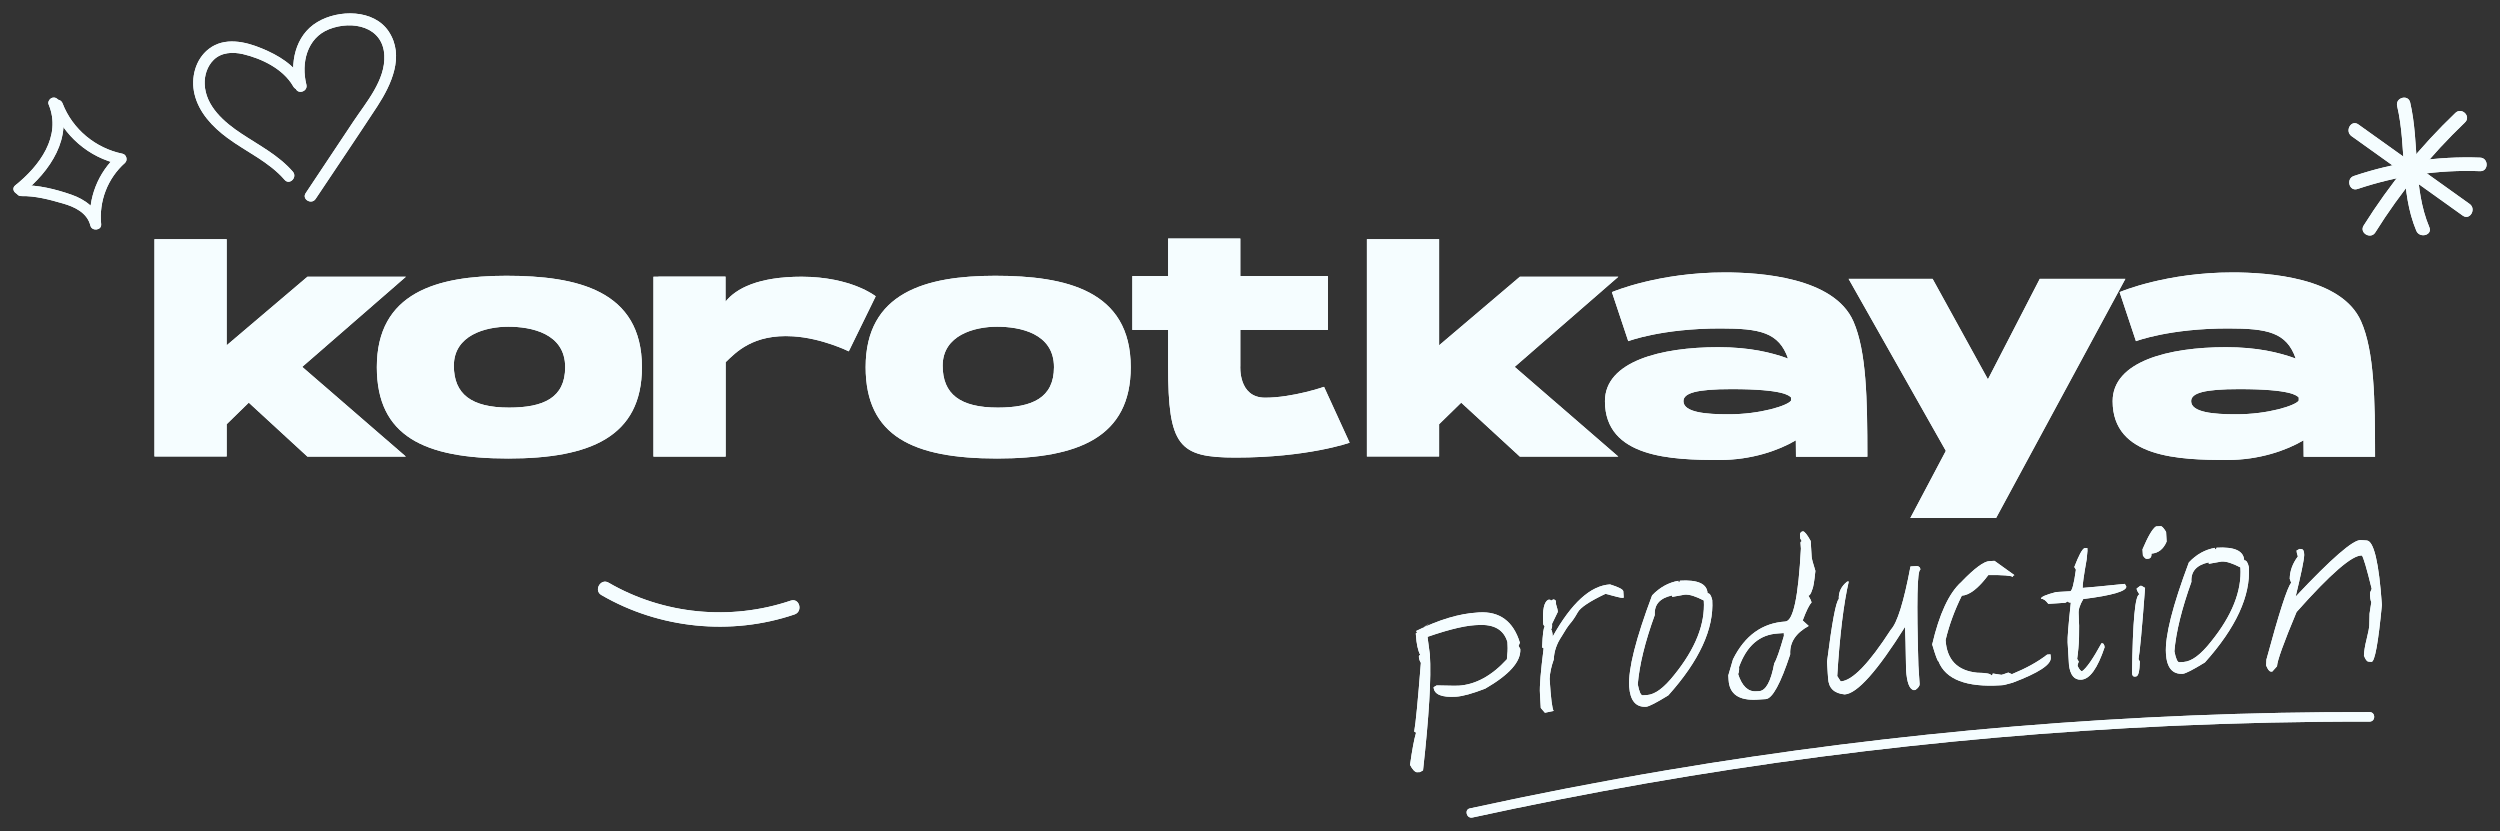 <?xml version="1.0" encoding="UTF-8"?> <svg xmlns="http://www.w3.org/2000/svg" viewBox="6039.919 5313.802 186.628 62.038"><rect x="6039.919" y="5313.802" width="186.628" height="62.038" fill="#333333" stroke="none"/><path fill="#f5fdff" stroke="none" fill-opacity="1" stroke-width="1" stroke-opacity="1" font-size-adjust="none" class="st1" id="tSvg14d70a2582c" title="Path 2" d="M 6070.22 5334.46 C 6067.64 5336.703 6065.06 5338.947 6062.48 5341.19 C 6065.06 5343.423 6067.64 5345.657 6070.22 5347.89 C 6067.77 5347.89 6065.32 5347.89 6062.87 5347.89 C 6061.41 5346.547 6059.95 5345.203 6058.49 5343.86 C 6057.94 5344.397 6057.39 5344.933 6056.84 5345.47 C 6056.84 5346.273 6056.84 5347.077 6056.84 5347.88 C 6055.043 5347.88 6053.247 5347.88 6051.45 5347.88 C 6051.45 5342.473 6051.45 5337.067 6051.45 5331.66 C 6053.247 5331.66 6055.043 5331.66 6056.84 5331.66 C 6056.84 5334.3 6056.84 5336.94 6056.84 5339.58 C 6058.85 5337.873 6060.86 5336.167 6062.87 5334.46C 6065.32 5334.46 6067.77 5334.46 6070.22 5334.46Z"></path><path fill="#f5fdff" stroke="none" fill-opacity="1" stroke-width="1" stroke-opacity="1" font-size-adjust="none" class="st1" id="tSvg16a0867db7a" title="Path 3" d="M 6087.84 5341.21 C 6087.84 5346.41 6083.97 5348.03 6077.86 5348.03 C 6071.6 5348.03 6068.05 5346.37 6068.05 5341.21 C 6068.05 5335.65 6072.52 5334.39 6077.72 5334.39C 6083 5334.39 6087.84 5335.48 6087.84 5341.21Z M 6082.11 5341.21 C 6082.11 5338.67 6079.55 5338.19 6077.86 5338.19 C 6076.17 5338.19 6073.8 5338.82 6073.8 5341.1 C 6073.8 5343.22 6075.1 5344.23 6077.92 5344.23C 6080.48 5344.23 6082.11 5343.51 6082.11 5341.21Z"></path><path fill="#f5fdff" stroke="none" fill-opacity="1" stroke-width="1" stroke-opacity="1" font-size-adjust="none" class="st1" id="tSvg94443e2041" title="Path 4" d="M 6105.29 5335.92 C 6104.62 5337.29 6103.95 5338.66 6103.28 5340.03 C 6103.28 5340.03 6101.29 5339.04 6099.12 5338.91 C 6096.13 5338.72 6094.84 5340.12 6094.09 5340.84 C 6094.09 5343.19 6094.09 5345.54 6094.09 5347.89 C 6092.293 5347.89 6090.497 5347.89 6088.7 5347.89 C 6088.7 5343.413 6088.7 5338.937 6088.7 5334.46 C 6088.823 5334.46 6088.947 5334.46 6089.07 5334.46 C 6089.07 5334.457 6089.07 5334.453 6089.07 5334.45 C 6090.74 5334.45 6092.41 5334.45 6094.08 5334.45 C 6094.08 5334.453 6094.08 5334.457 6094.08 5334.46 C 6094.08 5334.46 6094.08 5334.46 6094.08 5334.46 C 6094.08 5335.08 6094.08 5335.7 6094.08 5336.32 C 6094.87 5335.33 6096.54 5334.46 6099.77 5334.46C 6103.49 5334.47 6105.29 5335.92 6105.29 5335.92Z"></path><path fill="#f5fdff" stroke="none" fill-opacity="1" stroke-width="1" stroke-opacity="1" font-size-adjust="none" class="st1" id="tSvg822f81c01c" title="Path 5" d="M 6124.33 5341.21 C 6124.33 5346.41 6120.46 5348.03 6114.35 5348.03 C 6108.09 5348.03 6104.54 5346.37 6104.54 5341.21 C 6104.54 5335.65 6109.01 5334.39 6114.21 5334.39C 6119.49 5334.39 6124.33 5335.48 6124.33 5341.21Z M 6118.6 5341.21 C 6118.6 5338.67 6116.04 5338.19 6114.35 5338.19 C 6112.66 5338.19 6110.29 5338.82 6110.29 5341.1 C 6110.29 5343.22 6111.59 5344.23 6114.41 5344.23C 6116.97 5344.23 6118.6 5343.51 6118.6 5341.21Z"></path><path fill="#f5fdff" stroke="none" fill-opacity="1" stroke-width="1" stroke-opacity="1" font-size-adjust="none" class="st1" id="tSvg102a862ec45" title="Path 6" d="M 6138.76 5342.68 C 6139.397 5344.07 6140.033 5345.46 6140.67 5346.85 C 6140.67 5346.85 6137.54 5347.96 6132.16 5347.96 C 6127.91 5347.96 6127.12 5347.11 6127.12 5341.12 C 6127.12 5340.223 6127.12 5339.327 6127.12 5338.43 C 6126.23 5338.43 6125.34 5338.43 6124.45 5338.43 C 6124.45 5337.09 6124.45 5335.75 6124.45 5334.41 C 6125.34 5334.41 6126.23 5334.41 6127.12 5334.41 C 6127.12 5333.477 6127.12 5332.543 6127.12 5331.61 C 6128.917 5331.61 6130.713 5331.61 6132.51 5331.61 C 6132.51 5332.543 6132.51 5333.477 6132.51 5334.41 C 6134.69 5334.41 6136.87 5334.41 6139.05 5334.41 C 6139.05 5335.75 6139.05 5337.09 6139.05 5338.43 C 6136.87 5338.43 6134.69 5338.43 6132.51 5338.43 C 6132.51 5339.327 6132.51 5340.223 6132.51 5341.12 C 6132.51 5341.12 6132.34 5343.49 6134.36 5343.49C 6136.43 5343.49 6138.76 5342.68 6138.76 5342.68Z"></path><path fill="#f5fdff" stroke="none" fill-opacity="1" stroke-width="1" stroke-opacity="1" font-size-adjust="none" class="st1" id="tSvg4af38a045c" title="Path 7" d="M 6160.73 5334.46 C 6158.15 5336.703 6155.57 5338.947 6152.99 5341.19 C 6155.57 5343.423 6158.15 5345.657 6160.73 5347.89 C 6158.28 5347.89 6155.83 5347.89 6153.38 5347.89 C 6151.92 5346.547 6150.46 5345.203 6149 5343.86 C 6148.45 5344.397 6147.9 5344.933 6147.35 5345.47 C 6147.35 5346.273 6147.35 5347.077 6147.35 5347.88 C 6145.553 5347.88 6143.757 5347.88 6141.96 5347.88 C 6141.96 5342.473 6141.96 5337.067 6141.96 5331.66 C 6143.757 5331.66 6145.553 5331.66 6147.35 5331.66 C 6147.35 5334.3 6147.35 5336.94 6147.35 5339.58 C 6149.36 5337.873 6151.37 5336.167 6153.38 5334.46C 6155.83 5334.46 6158.28 5334.46 6160.73 5334.46Z"></path><path fill="#f5fdff" stroke="none" fill-opacity="1" stroke-width="1" stroke-opacity="1" font-size-adjust="none" class="st1" id="tSvg1065af54cdb" title="Path 8" d="M 6179.32 5347.9 C 6177.543 5347.9 6175.767 5347.9 6173.99 5347.9 C 6173.99 5347.47 6173.99 5347.07 6173.98 5346.67 C 6172.7 5347.43 6170.67 5348.14 6168.29 5348.14 C 6164.72 5348.14 6159.73 5347.98 6159.73 5343.75 C 6159.73 5340.78 6163.91 5339.72 6168.19 5339.72 C 6170.51 5339.72 6172.14 5340.11 6173.4 5340.57 C 6172.72 5338.61 6171.3 5338.32 6168.35 5338.32 C 6163.96 5338.32 6161.5 5339.26 6161.47 5339.27 C 6161.063 5338.05 6160.657 5336.83 6160.25 5335.61 C 6160.37 5335.56 6163.75 5334.14 6168.67 5334.14 C 6171.31 5334.14 6176.84 5334.5 6178.28 5337.8 C 6179.25 5340.02 6179.32 5343.56 6179.32 5347.9C 6179.32 5347.9 6179.32 5347.9 6179.32 5347.9Z M 6173.62 5343.71 C 6173.62 5343.58 6173.63 5343.57 6173.62 5343.47 C 6173.48 5343.34 6173.08 5342.85 6169.18 5342.85 C 6166.57 5342.85 6165.59 5343.14 6165.59 5343.75 C 6165.59 5344.6 6167.33 5344.73 6168.91 5344.73C 6171.35 5344.74 6173.39 5344.07 6173.62 5343.71Z"></path><path fill="#f5fdff" stroke="none" fill-opacity="1" stroke-width="1" stroke-opacity="1" font-size-adjust="none" class="st1" id="tSvg456b5d0401" title="Path 9" d="M 6177.92 5334.62 C 6180.01 5334.62 6182.1 5334.62 6184.19 5334.62 C 6185.567 5337.12 6186.943 5339.62 6188.32 5342.12 C 6189.61 5339.62 6190.9 5337.12 6192.19 5334.62 C 6194.32 5334.62 6196.45 5334.62 6198.58 5334.62 C 6195.363 5340.57 6192.147 5346.52 6188.93 5352.47 C 6186.797 5352.47 6184.663 5352.47 6182.53 5352.47 C 6183.413 5350.8 6184.297 5349.13 6185.18 5347.46C 6182.76 5343.18 6180.34 5338.9 6177.92 5334.62Z"></path><path fill="#f5fdff" stroke="none" fill-opacity="1" stroke-width="1" stroke-opacity="1" font-size-adjust="none" class="st1" id="tSvg42b197908" title="Path 10" d="M 6217.22 5347.9 C 6215.443 5347.9 6213.667 5347.9 6211.89 5347.9 C 6211.89 5347.47 6211.89 5347.07 6211.88 5346.67 C 6210.6 5347.43 6208.57 5348.14 6206.19 5348.14 C 6202.62 5348.14 6197.63 5347.98 6197.63 5343.75 C 6197.63 5340.78 6201.81 5339.72 6206.09 5339.72 C 6208.41 5339.72 6210.04 5340.11 6211.3 5340.57 C 6210.62 5338.61 6209.2 5338.32 6206.25 5338.32 C 6201.86 5338.32 6199.4 5339.26 6199.37 5339.27 C 6198.963 5338.05 6198.557 5336.83 6198.15 5335.61 C 6198.27 5335.56 6201.65 5334.14 6206.57 5334.14 C 6209.21 5334.14 6214.74 5334.5 6216.18 5337.8 C 6217.16 5340.02 6217.22 5343.56 6217.22 5347.9C 6217.22 5347.9 6217.22 5347.9 6217.22 5347.9Z M 6211.52 5343.71 C 6211.52 5343.58 6211.53 5343.57 6211.52 5343.47 C 6211.38 5343.34 6210.98 5342.85 6207.08 5342.85 C 6204.47 5342.85 6203.49 5343.14 6203.49 5343.75 C 6203.49 5344.6 6205.23 5344.73 6206.81 5344.73C 6209.25 5344.74 6211.29 5344.07 6211.52 5343.71Z"></path><path fill="#f5fdff" stroke="none" fill-opacity="1" stroke-width="1" stroke-opacity="1" font-size-adjust="none" class="st1" id="tSvgff58c00a5" title="Path 11" d="M 6146.64 5360.33 C 6145.9 5360.8 6145.83 5361 6146.44 5360.92 C 6146.45 5361.11 6146.53 5361.69 6146.66 5362.66 C 6146.77 5364.39 6146.6 5367.28 6146.15 5371.31 C 6146.073 5371.353 6145.997 5371.397 6145.92 5371.44 C 6145.84 5371.443 6145.76 5371.447 6145.68 5371.45 C 6145.52 5371.42 6145.36 5371.24 6145.18 5370.9 C 6145.34 5369.76 6145.49 5368.97 6145.62 5368.54 C 6145.61 5368.46 6145.57 5368.42 6145.49 5368.43 C 6145.61 5367.77 6145.77 5366.05 6145.99 5363.28 C 6145.9 5363.15 6145.85 5362.99 6145.84 5362.83 C 6145.84 5362.75 6145.87 5362.71 6145.95 5362.71 C 6145.77 5362.37 6145.66 5361.87 6145.62 5361.21 C 6145.617 5361.17 6145.613 5361.13 6145.61 5361.09C 6145.953 5360.837 6146.297 5360.583 6146.64 5360.33Z M 6150.21 5359.53 C 6150.25 5359.527 6150.29 5359.523 6150.33 5359.52 C 6151.87 5359.43 6152.89 5360.18 6153.38 5361.78 C 6153.347 5361.86 6153.313 5361.94 6153.28 5362.02 C 6153.323 5362.097 6153.367 5362.173 6153.41 5362.25 C 6153.47 5363.19 6152.59 5364.17 6150.79 5365.21 C 6149.83 5365.58 6149.11 5365.78 6148.62 5365.81 C 6147.53 5365.88 6146.97 5365.64 6146.94 5365.1 C 6147.017 5365.057 6147.093 5365.013 6147.17 5364.97 C 6148.14 5364.99 6148.68 5365 6148.8 5364.99 C 6150.07 5364.91 6151.27 5364.26 6152.41 5363.02 C 6152.46 5362.59 6152.48 5362.24 6152.46 5361.96 C 6152.457 5361.883 6152.453 5361.807 6152.45 5361.73 C 6152.18 5360.81 6151.45 5360.39 6150.27 5360.46 C 6150.19 5360.463 6150.11 5360.467 6150.03 5360.47 C 6149.08 5360.53 6147.67 5360.9 6145.79 5361.59 C 6145.75 5361.517 6145.71 5361.443 6145.67 5361.37 C 6145.73 5361.21 6145.76 5361.09 6145.76 5361.01 C 6145.69 5361.01 6145.65 5360.98 6145.65 5360.9C 6147.32 5360.07 6148.84 5359.61 6150.21 5359.53Z"></path><path fill="#f5fdff" stroke="none" fill-opacity="1" stroke-width="1" stroke-opacity="1" font-size-adjust="none" class="st1" id="tSvg58d05f9a40" title="Path 12" d="M 6160.11 5357.43 C 6160.75 5357.63 6161.08 5357.8 6161.1 5357.94 C 6161.11 5358.1 6161.12 5358.26 6161.13 5358.42 C 6161.097 5358.423 6161.063 5358.427 6161.03 5358.43 C 6160.93 5358.44 6160.51 5358.33 6159.77 5358.13 C 6158.59 5358.69 6157.9 5359.15 6157.7 5359.51 C 6157.5 5359.87 6157.31 5360.15 6157.14 5360.34 C 6156.97 5360.54 6156.75 5360.87 6156.49 5361.32 C 6156.12 5361.87 6155.93 5362.44 6155.91 5363.03 C 6155.73 5363.53 6155.62 5364.02 6155.6 5364.48 C 6155.69 5365.93 6155.79 5366.72 6155.9 5366.87 C 6155.683 5366.917 6155.467 5366.963 6155.25 5367.01 C 6155.147 5366.89 6155.043 5366.77 6154.94 5366.65 C 6154.92 5366.3 6154.9 5365.95 6154.88 5365.6 C 6154.84 5365.03 6154.94 5363.9 6155.15 5362.23 C 6155.15 5362.17 6155.11 5362.14 6155.04 5362.15 C 6155.08 5361.12 6155.15 5360.61 6155.24 5360.6 C 6155.203 5360.54 6155.167 5360.48 6155.13 5360.42 C 6155.127 5360.387 6155.123 5360.353 6155.12 5360.32 C 6155.06 5359.33 6155.18 5358.75 6155.49 5358.58 C 6155.52 5358.577 6155.55 5358.573 6155.58 5358.57 C 6155.65 5358.57 6155.68 5358.59 6155.69 5358.65 C 6155.75 5358.617 6155.81 5358.583 6155.87 5358.55 C 6156 5358.56 6156.07 5358.62 6156.07 5358.73 C 6156.073 5358.793 6156.077 5358.857 6156.08 5358.92 C 6156.16 5359.17 6156.21 5359.36 6156.21 5359.48 C 6156.067 5359.777 6155.923 5360.073 6155.78 5360.37 C 6155.8 5360.62 6155.77 5360.75 6155.7 5360.76 C 6155.77 5360.85 6155.82 5361.04 6155.83 5361.32C 6157.23 5358.82 6158.65 5357.52 6160.11 5357.43Z"></path><path fill="#f5fdff" stroke="none" fill-opacity="1" stroke-width="1" stroke-opacity="1" font-size-adjust="none" class="st1" id="tSvge44b08eb23" title="Path 13" d="M 6165.21 5357.16 C 6165.213 5357.197 6165.217 5357.233 6165.22 5357.27 C 6165.29 5357.27 6165.33 5357.23 6165.32 5357.15 C 6166.66 5357.07 6167.35 5357.38 6167.39 5358.09 C 6167.55 5358.08 6167.66 5358.25 6167.74 5358.6 C 6167.87 5360.75 6166.78 5363.12 6164.46 5365.71 C 6163.57 5366.26 6163.02 5366.54 6162.81 5366.56 C 6162.03 5366.61 6161.61 5366.1 6161.54 5365.05 C 6161.46 5363.76 6162.03 5361.5 6163.25 5358.25C 6163.82 5357.65 6164.48 5357.29 6165.21 5357.16Z M 6162.18 5364.89 C 6162.29 5365.45 6162.41 5365.72 6162.55 5365.71 C 6162.657 5365.703 6162.763 5365.697 6162.87 5365.69 C 6163.47 5365.65 6164.14 5365.15 6164.9 5364.19 C 6166.48 5362.24 6167.22 5360.39 6167.11 5358.63 C 6166.52 5358.32 6166.05 5358.17 6165.7 5358.19 C 6165.383 5358.247 6165.067 5358.303 6164.75 5358.36 C 6164.747 5358.323 6164.743 5358.287 6164.74 5358.25 C 6163.83 5358.45 6163.4 5358.93 6163.45 5359.71C 6162.72 5361.72 6162.3 5363.44 6162.18 5364.89Z"></path><path fill="#f5fdff" stroke="none" fill-opacity="1" stroke-width="1" stroke-opacity="1" font-size-adjust="none" class="st1" id="tSvg16cc32788bf" title="Path 14" d="M 6174.51 5353.47 C 6174.62 5353.46 6174.82 5353.7 6175.09 5354.19 C 6175.113 5354.583 6175.137 5354.977 6175.16 5355.37 C 6175.17 5355.51 6175.26 5355.86 6175.44 5356.42 C 6175.36 5357.21 6175.28 5357.68 6175.2 5357.83 C 6175.11 5358.12 6175.01 5358.27 6174.91 5358.27 C 6175.06 5358.5 6175.14 5358.67 6175.15 5358.79 C 6174.99 5358.93 6174.77 5359.38 6174.49 5360.12 C 6174.64 5360.257 6174.79 5360.393 6174.94 5360.53 C 6173.97 5361.06 6173.51 5361.76 6173.56 5362.65 C 6172.84 5364.84 6172.23 5365.96 6171.73 5365.99 C 6171.517 5366.003 6171.303 5366.017 6171.09 5366.03 C 6169.73 5366.11 6169.02 5365.62 6168.96 5364.55 C 6168.953 5364.44 6168.947 5364.33 6168.94 5364.22 C 6169.057 5363.82 6169.173 5363.42 6169.29 5363.02 C 6170.17 5361.25 6171.47 5360.31 6173.2 5360.2 C 6173.79 5360.16 6174.17 5358.35 6174.36 5354.76 C 6174.35 5354.617 6174.34 5354.473 6174.33 5354.33 C 6174.33 5354.26 6174.36 5354.22 6174.43 5354.21 C 6174.39 5354.14 6174.35 5354.07 6174.31 5354 C 6174.303 5353.893 6174.297 5353.787 6174.29 5353.68C 6174.32 5353.56 6174.39 5353.48 6174.51 5353.47Z M 6169.67 5364.12 C 6169.96 5365.02 6170.41 5365.45 6171.02 5365.41 C 6171.09 5365.407 6171.16 5365.403 6171.23 5365.4 C 6171.74 5365.37 6172.12 5364.68 6172.37 5363.32 C 6172.53 5363.07 6172.77 5362.39 6173.09 5361.27 C 6173.087 5361.2 6173.083 5361.13 6173.08 5361.06 C 6172.937 5361.07 6172.793 5361.08 6172.65 5361.09 C 6171.27 5361.17 6170.31 5362.01 6169.74 5363.59C 6169.76 5363.82 6169.73 5364 6169.67 5364.12Z"></path><path fill="#f5fdff" stroke="none" fill-opacity="1" stroke-width="1" stroke-opacity="1" font-size-adjust="none" class="st1" id="tSvg13d7037afd1" title="Path 15" d="M 6183.03 5356.06 C 6183.19 5356.08 6183.27 5356.17 6183.28 5356.33 C 6183.04 5356.34 6182.99 5358.73 6183.13 5363.48 C 6183.16 5363.943 6183.19 5364.407 6183.22 5364.87 C 6183.23 5365 6183.12 5365.15 6182.9 5365.31 C 6182.86 5365.313 6182.82 5365.317 6182.78 5365.32 C 6182.46 5365.25 6182.27 5364.75 6182.21 5363.81 C 6182.18 5362.1 6182.16 5361.03 6182.13 5360.6 C 6180.06 5363.9 6178.56 5365.58 6177.63 5365.64 C 6176.84 5365.57 6176.43 5365.17 6176.39 5364.45 C 6176.38 5364.31 6176.37 5364.17 6176.36 5364.03 C 6176.35 5363.82 6176.33 5363.54 6176.31 5363.2 C 6176.68 5360.28 6176.97 5358.72 6177.19 5358.52 C 6177.16 5358.01 6177.37 5357.57 6177.81 5357.22 C 6177.85 5357.217 6177.89 5357.213 6177.93 5357.21 C 6177.55 5358.85 6177.26 5361.2 6177.07 5364.27 C 6177.157 5364.403 6177.243 5364.537 6177.33 5364.67 C 6178.21 5364.62 6179.45 5363.32 6181.08 5360.8 C 6181.55 5360.3 6182.04 5358.74 6182.54 5356.09C 6182.703 5356.08 6182.867 5356.07 6183.03 5356.06Z"></path><path fill="#f5fdff" stroke="none" fill-opacity="1" stroke-width="1" stroke-opacity="1" font-size-adjust="none" class="st1" id="tSvg1e521fda9f" title="Path 16" d="M 6188.43 5355.69 C 6188.557 5355.683 6188.683 5355.677 6188.81 5355.67 C 6189.307 5356.027 6189.803 5356.383 6190.3 5356.74 C 6190.22 5356.75 6190.18 5356.79 6190.18 5356.87 C 6190.06 5356.77 6189.46 5356.72 6188.35 5356.73 C 6187.61 5357.72 6186.95 5358.23 6186.37 5358.27 C 6185.84 5359.34 6185.43 5360.44 6185.16 5361.58 C 6185.25 5363.05 6186.03 5363.87 6187.51 5364.02 C 6188.2 5364.03 6188.55 5364.1 6188.56 5364.22 C 6188.64 5364.21 6188.68 5364.17 6188.68 5364.08 C 6188.897 5364.113 6189.113 5364.147 6189.33 5364.18 C 6189.37 5364.18 6189.54 5364.12 6189.84 5364.01 C 6189.93 5364.05 6190.02 5364.09 6190.11 5364.13 C 6191.18 5363.69 6192.05 5363.21 6192.74 5362.67 C 6192.823 5362.663 6192.907 5362.657 6192.99 5362.65 C 6192.997 5362.737 6193.003 5362.823 6193.01 5362.91 C 6193.04 5363.42 6192.09 5364.04 6190.15 5364.77 C 6189.937 5364.827 6189.723 5364.883 6189.51 5364.94 C 6189.427 5364.947 6189.343 5364.953 6189.26 5364.96 C 6186.71 5365.12 6185.16 5364.52 6184.63 5363.17 C 6184.56 5363.17 6184.41 5362.75 6184.16 5361.91 C 6184.69 5359.64 6185.41 5358.08 6186.33 5357.25C 6187.31 5356.23 6188.02 5355.71 6188.43 5355.69Z"></path><path fill="#f5fdff" stroke="none" fill-opacity="1" stroke-width="1" stroke-opacity="1" font-size-adjust="none" class="st1" id="tSvg1008dfd6013" title="Path 17" d="M 6195.53 5354.72 C 6195.6 5354.717 6195.67 5354.713 6195.74 5354.71 C 6195.743 5354.78 6195.747 5354.85 6195.75 5354.92 C 6195.73 5355.133 6195.71 5355.347 6195.69 5355.56 C 6195.48 5356.74 6195.38 5357.45 6195.39 5357.69 C 6195.427 5357.687 6195.463 5357.683 6195.5 5357.68 C 6195.74 5357.67 6196.75 5357.57 6198.54 5357.39 C 6198.577 5357.457 6198.613 5357.523 6198.65 5357.59 C 6198.67 5357.93 6197.6 5358.25 6195.44 5358.52 C 6195.19 5358.94 6195.07 5359.29 6195.09 5359.6 C 6195.17 5360.84 6195.13 5361.97 6194.98 5362.99 C 6195.02 5363.057 6195.06 5363.123 6195.1 5363.19 C 6195.04 5363.33 6195.01 5363.44 6195.01 5363.51 C 6195.14 5363.78 6195.25 5363.91 6195.35 5363.91 C 6195.69 5363.67 6196.17 5362.97 6196.8 5361.82 C 6196.94 5361.81 6197.01 5361.91 6197.03 5362.12 C 6196.5 5363.7 6195.92 5364.51 6195.28 5364.54 C 6194.77 5364.57 6194.46 5364.2 6194.37 5363.43 C 6194.337 5362.87 6194.303 5362.31 6194.27 5361.75 C 6194.25 5361.44 6194.33 5360.45 6194.51 5358.78 C 6194.37 5358.79 6194.3 5358.76 6194.3 5358.69 C 6194.23 5358.727 6194.16 5358.763 6194.09 5358.8 C 6193.67 5358.827 6193.25 5358.853 6192.83 5358.88 C 6192.63 5358.61 6192.45 5358.49 6192.28 5358.5 C 6192.27 5358.36 6192.65 5358.2 6193.41 5358 C 6193.76 5357.98 6194.11 5357.96 6194.46 5357.94 C 6194.6 5357.93 6194.74 5357.4 6194.89 5356.33 C 6194.85 5356.263 6194.81 5356.197 6194.77 5356.13C 6195.1 5355.27 6195.35 5354.8 6195.53 5354.72Z"></path><path fill="#f5fdff" stroke="none" fill-opacity="1" stroke-width="1" stroke-opacity="1" font-size-adjust="none" class="st1" id="tSvg13f85eccc56" title="Path 18" d="M 6199.68 5357.54 C 6199.71 5357.537 6199.74 5357.533 6199.77 5357.53 C 6199.863 5357.583 6199.957 5357.637 6200.05 5357.69 C 6199.82 5360.79 6199.65 5362.57 6199.56 5363.01 C 6199.593 5363.07 6199.627 5363.13 6199.66 5363.19 C 6199.64 5363.92 6199.55 5364.29 6199.37 5364.3 C 6199.34 5364.303 6199.31 5364.307 6199.28 5364.31 C 6199.16 5364.32 6199.09 5364.23 6199.08 5364.05 C 6199.13 5360.16 6199.31 5358.2 6199.63 5358.18 C 6199.5 5357.99 6199.43 5357.85 6199.42 5357.74C 6199.507 5357.673 6199.593 5357.607 6199.68 5357.54Z M 6200.87 5353.1 C 6200.99 5353.093 6201.11 5353.087 6201.23 5353.08 C 6201.31 5353.08 6201.44 5353.22 6201.62 5353.51 C 6201.633 5353.75 6201.647 5353.99 6201.66 5354.23 C 6201.42 5354.8 6201.04 5355.09 6200.53 5355.13 C 6200.54 5355.37 6200.46 5355.5 6200.27 5355.51 C 6200.24 5355.513 6200.21 5355.517 6200.18 5355.52 C 6200.1 5355.53 6200 5355.44 6199.89 5355.27 C 6199.88 5355.117 6199.87 5354.963 6199.86 5354.81C 6200.28 5353.82 6200.62 5353.25 6200.87 5353.1Z"></path><path fill="#f5fdff" stroke="none" fill-opacity="1" stroke-width="1" stroke-opacity="1" font-size-adjust="none" class="st1" id="tSvge86292cbc6" title="Path 19" d="M 6205.27 5354.7 C 6205.273 5354.737 6205.277 5354.773 6205.28 5354.81 C 6205.35 5354.81 6205.39 5354.77 6205.38 5354.69 C 6206.72 5354.61 6207.41 5354.92 6207.45 5355.63 C 6207.61 5355.62 6207.72 5355.79 6207.8 5356.14 C 6207.93 5358.29 6206.84 5360.66 6204.52 5363.25 C 6203.63 5363.8 6203.08 5364.08 6202.87 5364.1 C 6202.09 5364.15 6201.67 5363.64 6201.61 5362.59 C 6201.53 5361.3 6202.1 5359.04 6203.32 5355.79C 6203.89 5355.18 6204.54 5354.83 6205.27 5354.7Z M 6202.24 5362.42 C 6202.35 5362.98 6202.47 5363.25 6202.61 5363.24 C 6202.717 5363.233 6202.823 5363.227 6202.93 5363.22 C 6203.53 5363.18 6204.2 5362.68 6204.96 5361.72 C 6206.54 5359.77 6207.28 5357.92 6207.17 5356.16 C 6206.58 5355.85 6206.11 5355.7 6205.76 5355.72 C 6205.443 5355.777 6205.127 5355.833 6204.81 5355.89 C 6204.807 5355.853 6204.803 5355.817 6204.8 5355.78 C 6203.89 5355.98 6203.46 5356.46 6203.51 5357.24C 6202.79 5359.25 6202.36 5360.98 6202.24 5362.42Z"></path><path fill="#f5fdff" stroke="none" fill-opacity="1" stroke-width="1" stroke-opacity="1" font-size-adjust="none" class="st1" id="tSvg62cfbdc005" title="Path 20" d="M 6216.6 5354.15 C 6217.13 5354.19 6217.51 5355.79 6217.73 5358.96 C 6217.46 5361.8 6217.2 5363.22 6216.95 5363.21 C 6216.873 5363.203 6216.797 5363.197 6216.72 5363.19 C 6216.61 5363.18 6216.5 5363.03 6216.39 5362.74 C 6216.4 5362.44 6216.46 5362.03 6216.59 5361.52 C 6216.72 5361.01 6216.78 5360.66 6216.79 5360.47 C 6216.797 5360.183 6216.803 5359.897 6216.81 5359.61 C 6216.853 5359.327 6216.897 5359.043 6216.94 5358.76 C 6216.87 5358.6 6216.84 5358.36 6216.85 5358.04 C 6216.89 5357.947 6216.93 5357.853 6216.97 5357.76 C 6216.6 5356.24 6216.35 5355.41 6216.24 5355.27 C 6215.53 5355.22 6213.91 5356.62 6211.36 5359.49 C 6210.39 5361.8 6209.91 5363.15 6209.9 5363.54 C 6209.78 5363.673 6209.66 5363.807 6209.54 5363.94 C 6209.503 5363.937 6209.467 5363.933 6209.43 5363.93 C 6209.32 5363.92 6209.21 5363.77 6209.09 5363.48 C 6209.097 5363.333 6209.103 5363.187 6209.11 5363.04 C 6210.06 5359.53 6210.68 5357.62 6210.96 5357.31 C 6210.923 5357.21 6210.887 5357.11 6210.85 5357.01 C 6210.86 5356.43 6211.06 5355.87 6211.46 5355.34 C 6211.39 5355.15 6211.36 5355 6211.36 5354.9 C 6211.437 5354.86 6211.513 5354.82 6211.59 5354.78 C 6211.63 5354.783 6211.67 5354.787 6211.71 5354.79 C 6211.86 5354.8 6211.93 5354.95 6211.93 5355.23 C 6211.92 5355.61 6211.7 5356.65 6211.29 5358.34 C 6213.97 5355.49 6215.59 5354.08 6216.16 5354.12C 6216.307 5354.13 6216.453 5354.14 6216.6 5354.15Z"></path><path fill="#f5fdff" stroke="none" fill-opacity="1" stroke-width="1" stroke-opacity="1" font-size-adjust="none" class="st1" id="tSvg26a1242862" title="Path 21" d="M 6084.81 5358.22 C 6089.14 5360.74 6094.49 5361.28 6099.23 5359.67 C 6099.88 5359.45 6099.6 5358.42 6098.95 5358.64 C 6094.46 5360.16 6089.45 5359.68 6085.35 5357.3 C 6084.76 5356.95 6084.22 5357.88 6084.81 5358.22C 6084.81 5358.22 6084.81 5358.22 6084.81 5358.22Z"></path><path fill="#f5fdff" stroke="none" fill-opacity="1" stroke-width="1" stroke-opacity="1" font-size-adjust="none" class="st1" id="tSvg1c3d791746" title="Path 22" d="M 6149.84 5374.83 C 6158.44 5372.95 6167.12 5371.43 6175.84 5370.29 C 6184.52 5369.16 6193.25 5368.39 6202 5367.99 C 6206.93 5367.77 6211.87 5367.66 6216.81 5367.67 C 6217.27 5367.67 6217.27 5366.96 6216.81 5366.96 C 6207.98 5366.94 6199.14 5367.3 6190.34 5368.03 C 6181.62 5368.76 6172.93 5369.85 6164.3 5371.31 C 6159.39 5372.14 6154.51 5373.09 6149.65 5374.15 C 6149.21 5374.24 6149.4 5374.93 6149.84 5374.83C 6149.84 5374.83 6149.84 5374.83 6149.84 5374.83Z"></path><path fill="#f5fdff" stroke="none" fill-opacity="1" stroke-width="1" stroke-opacity="1" font-size-adjust="none" class="st1" id="tSvg1257fbee67" title="Path 23" d="M 6215.46 5323.96 C 6218.23 5325.94 6221 5327.92 6223.77 5329.9 C 6224.3 5330.28 6224.8 5329.4 6224.28 5329.03 C 6221.51 5327.05 6218.74 5325.07 6215.97 5323.09 C 6215.44 5322.71 6214.94 5323.58 6215.46 5323.96C 6215.46 5323.96 6215.46 5323.96 6215.46 5323.96Z"></path><path fill="#f5fdff" stroke="none" fill-opacity="1" stroke-width="1" stroke-opacity="1" font-size-adjust="none" class="st1" id="tSvg17493ddf8d0" title="Path 24" d="M 6223.22 5322.23 C 6220.6 5324.73 6218.3 5327.57 6216.37 5330.64 C 6216.02 5331.19 6216.9 5331.7 6217.24 5331.15 C 6219.12 5328.14 6221.37 5325.39 6223.93 5322.94 C 6224.41 5322.49 6223.69 5321.78 6223.22 5322.23C 6223.22 5322.23 6223.22 5322.23 6223.22 5322.23Z"></path><path fill="#f5fdff" stroke="none" fill-opacity="1" stroke-width="1" stroke-opacity="1" font-size-adjust="none" class="st1" id="tSvg4731b41938" title="Path 25" d="M 6218.87 5321.72 C 6219.59 5324.79 6219.06 5328.07 6220.3 5331.03 C 6220.55 5331.62 6221.53 5331.36 6221.27 5330.76 C 6220.03 5327.81 6220.55 5324.52 6219.84 5321.45 C 6219.69 5320.82 6218.72 5321.09 6218.87 5321.72C 6218.87 5321.72 6218.87 5321.72 6218.87 5321.72Z"></path><path fill="#f5fdff" stroke="none" fill-opacity="1" stroke-width="1" stroke-opacity="1" font-size-adjust="none" class="st1" id="tSvgc55c6cfc5e" title="Path 26" d="M 6215.91 5327.91 C 6218.86 5326.92 6221.95 5326.46 6225.06 5326.58 C 6225.71 5326.6 6225.71 5325.59 6225.06 5325.57 C 6221.86 5325.45 6218.67 5325.92 6215.64 5326.94 C 6215.03 5327.14 6215.29 5328.12 6215.91 5327.91C 6215.91 5327.91 6215.91 5327.91 6215.91 5327.91Z"></path><path fill="#f5fdff" stroke="none" fill-opacity="1" stroke-width="1" stroke-opacity="1" font-size-adjust="none" class="st1" id="tSvgc295bea089" title="Path 27" d="M 6062.79 5320.12 C 6062.39 5318.52 6062.82 5316.64 6064.49 5315.98 C 6066.22 5315.3 6068.51 5315.78 6068.61 5317.94 C 6068.7 5319.78 6067.26 5321.43 6066.3 5322.87 C 6065.11 5324.65 6063.92 5326.44 6062.74 5328.22 C 6062.43 5328.68 6063.18 5329.11 6063.48 5328.65 C 6065.02 5326.34 6066.57 5324.05 6068.09 5321.73 C 6069.13 5320.13 6070.14 5317.98 6068.94 5316.16 C 6067.83 5314.48 6065.19 5314.5 6063.61 5315.45 C 6061.93 5316.45 6061.53 5318.56 6061.97 5320.34 C 6062.09 5320.89 6062.92 5320.66 6062.79 5320.12C 6062.79 5320.12 6062.79 5320.12 6062.79 5320.12Z"></path><path fill="#f5fdff" stroke="none" fill-opacity="1" stroke-width="1" stroke-opacity="1" font-size-adjust="none" class="st1" id="tSvg1347d396274" title="Path 28" d="M 6062.55 5319.82 C 6061.88 5318.63 6060.7 5317.93 6059.47 5317.42 C 6058.22 5316.9 6056.67 5316.55 6055.5 5317.46 C 6054.5 5318.24 6054.15 5319.62 6054.44 5320.83 C 6054.77 5322.21 6055.79 5323.28 6056.9 5324.1 C 6058.32 5325.15 6059.99 5325.87 6061.17 5327.23 C 6061.53 5327.65 6062.14 5327.04 6061.78 5326.62 C 6060.71 5325.39 6059.27 5324.66 6057.93 5323.77 C 6056.67 5322.94 6055.26 5321.73 6055.2 5320.09 C 6055.17 5319.43 6055.39 5318.74 6055.87 5318.27 C 6056.45 5317.7 6057.3 5317.67 6058.05 5317.84 C 6059.46 5318.17 6061.07 5318.95 6061.81 5320.25 C 6062.08 5320.74 6062.82 5320.31 6062.55 5319.82C 6062.55 5319.82 6062.55 5319.82 6062.55 5319.82Z"></path><path fill="#f5fdff" stroke="none" fill-opacity="1" stroke-width="1" stroke-opacity="1" font-size-adjust="none" class="st1" id="tSvg1103c31cf60" title="Path 29" d="M 6043.55 5321.6 C 6044.54 5323.98 6042.84 5326.22 6041.06 5327.64 C 6040.65 5327.97 6041.23 5328.54 6041.63 5328.21 C 6043.63 5326.62 6045.43 5324.02 6044.33 5321.38 C 6044.25 5321.18 6044.06 5321.04 6043.83 5321.1 C 6043.64 5321.15 6043.46 5321.4 6043.55 5321.6C 6043.55 5321.6 6043.55 5321.6 6043.55 5321.6Z"></path><path fill="#f5fdff" stroke="none" fill-opacity="1" stroke-width="1" stroke-opacity="1" font-size-adjust="none" class="st1" id="tSvgca1188a385" title="Path 30" d="M 6043.81 5321.73 C 6044.65 5323.92 6046.55 5325.58 6048.86 5326.06 C 6048.8 5325.83 6048.74 5325.61 6048.68 5325.38 C 6047.24 5326.67 6046.47 5328.61 6046.66 5330.54 C 6046.93 5330.5 6047.19 5330.47 6047.46 5330.43 C 6047.19 5329.35 6046.26 5328.69 6045.26 5328.34 C 6044.09 5327.93 6042.76 5327.6 6041.51 5327.63 C 6040.99 5327.64 6040.99 5328.45 6041.51 5328.44 C 6042.56 5328.42 6043.61 5328.7 6044.61 5328.99 C 6045.49 5329.24 6046.43 5329.68 6046.67 5330.65 C 6046.78 5331.08 6047.51 5331.01 6047.47 5330.54 C 6047.3 5328.81 6047.95 5327.12 6049.25 5325.96 C 6049.47 5325.76 6049.36 5325.34 6049.07 5325.28 C 6047.06 5324.87 6045.33 5323.45 6044.59 5321.52 C 6044.4 5321.03 6043.62 5321.24 6043.81 5321.73C 6043.81 5321.73 6043.81 5321.73 6043.81 5321.73Z"></path><path fill="#f5fdff" stroke="none" fill-opacity="1" stroke-width="1" stroke-opacity="1" font-size-adjust="none" class="st1" id="tSvg1844261070c" title="Path 31" d="M 6070.22 5334.46 C 6067.64 5336.703 6065.06 5338.947 6062.48 5341.19 C 6065.06 5343.423 6067.64 5345.657 6070.22 5347.89 C 6067.77 5347.89 6065.32 5347.89 6062.87 5347.89 C 6061.41 5346.547 6059.95 5345.203 6058.49 5343.86 C 6057.94 5344.397 6057.39 5344.933 6056.84 5345.47 C 6056.84 5346.273 6056.84 5347.077 6056.84 5347.88 C 6055.043 5347.88 6053.247 5347.88 6051.45 5347.88 C 6051.45 5342.473 6051.45 5337.067 6051.45 5331.66 C 6053.247 5331.66 6055.043 5331.66 6056.84 5331.66 C 6056.84 5334.3 6056.84 5336.94 6056.84 5339.58 C 6058.85 5337.873 6060.86 5336.167 6062.87 5334.46C 6065.32 5334.46 6067.77 5334.46 6070.22 5334.46Z"></path><path fill="#f5fdff" stroke="none" fill-opacity="1" stroke-width="1" stroke-opacity="1" font-size-adjust="none" class="st1" id="tSvg4dd1362508" title="Path 32" d="M 6087.84 5341.21 C 6087.84 5346.41 6083.97 5348.03 6077.86 5348.03 C 6071.6 5348.03 6068.05 5346.37 6068.05 5341.21 C 6068.05 5335.65 6072.52 5334.39 6077.72 5334.39C 6083 5334.39 6087.84 5335.48 6087.84 5341.21Z M 6082.11 5341.21 C 6082.11 5338.67 6079.55 5338.19 6077.86 5338.19 C 6076.17 5338.19 6073.8 5338.82 6073.8 5341.1 C 6073.8 5343.22 6075.1 5344.23 6077.92 5344.23C 6080.48 5344.23 6082.11 5343.51 6082.11 5341.21Z"></path><path fill="#f5fdff" stroke="none" fill-opacity="1" stroke-width="1" stroke-opacity="1" font-size-adjust="none" class="st1" id="tSvg3904bb7f54" title="Path 33" d="M 6105.29 5335.92 C 6104.62 5337.29 6103.95 5338.66 6103.28 5340.03 C 6103.28 5340.03 6101.29 5339.04 6099.12 5338.91 C 6096.13 5338.72 6094.84 5340.12 6094.09 5340.84 C 6094.09 5343.19 6094.09 5345.54 6094.09 5347.89 C 6092.293 5347.89 6090.497 5347.89 6088.7 5347.89 C 6088.7 5343.413 6088.7 5338.937 6088.7 5334.46 C 6088.823 5334.46 6088.947 5334.46 6089.07 5334.46 C 6089.07 5334.457 6089.07 5334.453 6089.07 5334.45 C 6090.74 5334.45 6092.41 5334.45 6094.08 5334.45 C 6094.08 5334.453 6094.08 5334.457 6094.08 5334.46 C 6094.08 5334.46 6094.08 5334.46 6094.08 5334.46 C 6094.08 5335.08 6094.08 5335.7 6094.08 5336.32 C 6094.87 5335.33 6096.54 5334.46 6099.77 5334.46C 6103.49 5334.47 6105.29 5335.92 6105.29 5335.92Z"></path><path fill="#f5fdff" stroke="none" fill-opacity="1" stroke-width="1" stroke-opacity="1" font-size-adjust="none" class="st1" id="tSvg1d453de735" title="Path 34" d="M 6124.33 5341.21 C 6124.33 5346.41 6120.46 5348.03 6114.35 5348.03 C 6108.09 5348.03 6104.54 5346.37 6104.54 5341.21 C 6104.54 5335.65 6109.01 5334.39 6114.21 5334.39C 6119.49 5334.39 6124.33 5335.48 6124.33 5341.21Z M 6118.6 5341.21 C 6118.6 5338.67 6116.04 5338.19 6114.35 5338.19 C 6112.66 5338.19 6110.29 5338.82 6110.29 5341.1 C 6110.29 5343.22 6111.59 5344.23 6114.41 5344.23C 6116.97 5344.23 6118.6 5343.51 6118.6 5341.21Z"></path><path fill="#f5fdff" stroke="none" fill-opacity="1" stroke-width="1" stroke-opacity="1" font-size-adjust="none" class="st1" id="tSvg9393214f80" title="Path 35" d="M 6138.76 5342.68 C 6139.397 5344.07 6140.033 5345.46 6140.67 5346.85 C 6140.67 5346.85 6137.54 5347.96 6132.16 5347.96 C 6127.91 5347.96 6127.12 5347.11 6127.12 5341.12 C 6127.12 5340.223 6127.12 5339.327 6127.12 5338.43 C 6126.23 5338.43 6125.34 5338.43 6124.45 5338.43 C 6124.45 5337.09 6124.45 5335.75 6124.45 5334.41 C 6125.34 5334.41 6126.23 5334.41 6127.12 5334.41 C 6127.12 5333.477 6127.12 5332.543 6127.12 5331.61 C 6128.917 5331.61 6130.713 5331.61 6132.51 5331.61 C 6132.51 5332.543 6132.51 5333.477 6132.51 5334.41 C 6134.69 5334.41 6136.87 5334.41 6139.05 5334.41 C 6139.05 5335.75 6139.05 5337.09 6139.05 5338.43 C 6136.87 5338.43 6134.69 5338.43 6132.51 5338.43 C 6132.51 5339.327 6132.51 5340.223 6132.51 5341.12 C 6132.51 5341.12 6132.34 5343.49 6134.36 5343.49C 6136.43 5343.49 6138.76 5342.68 6138.76 5342.68Z"></path><path fill="#f5fdff" stroke="none" fill-opacity="1" stroke-width="1" stroke-opacity="1" font-size-adjust="none" class="st1" id="tSvg14c7ded59ad" title="Path 36" d="M 6160.73 5334.46 C 6158.15 5336.703 6155.57 5338.947 6152.99 5341.19 C 6155.57 5343.423 6158.15 5345.657 6160.73 5347.89 C 6158.28 5347.89 6155.83 5347.89 6153.38 5347.89 C 6151.92 5346.547 6150.46 5345.203 6149 5343.86 C 6148.45 5344.397 6147.9 5344.933 6147.35 5345.47 C 6147.35 5346.273 6147.35 5347.077 6147.35 5347.88 C 6145.553 5347.88 6143.757 5347.88 6141.96 5347.88 C 6141.96 5342.473 6141.96 5337.067 6141.96 5331.66 C 6143.757 5331.66 6145.553 5331.66 6147.35 5331.66 C 6147.35 5334.3 6147.35 5336.94 6147.35 5339.58 C 6149.36 5337.873 6151.37 5336.167 6153.38 5334.46C 6155.83 5334.46 6158.28 5334.46 6160.73 5334.46Z"></path><path fill="#f5fdff" stroke="none" fill-opacity="1" stroke-width="1" stroke-opacity="1" font-size-adjust="none" class="st1" id="tSvg7644cf9bf" title="Path 37" d="M 6179.32 5347.9 C 6177.543 5347.9 6175.767 5347.9 6173.99 5347.9 C 6173.99 5347.47 6173.99 5347.07 6173.98 5346.67 C 6172.7 5347.43 6170.67 5348.14 6168.29 5348.14 C 6164.72 5348.14 6159.73 5347.98 6159.73 5343.75 C 6159.73 5340.78 6163.91 5339.72 6168.19 5339.72 C 6170.51 5339.72 6172.14 5340.11 6173.4 5340.57 C 6172.72 5338.61 6171.3 5338.32 6168.35 5338.32 C 6163.96 5338.32 6161.5 5339.26 6161.47 5339.27 C 6161.063 5338.05 6160.657 5336.83 6160.25 5335.61 C 6160.37 5335.56 6163.75 5334.14 6168.67 5334.14 C 6171.31 5334.14 6176.84 5334.5 6178.28 5337.8 C 6179.25 5340.02 6179.32 5343.56 6179.32 5347.9C 6179.32 5347.9 6179.32 5347.9 6179.32 5347.9Z M 6173.62 5343.71 C 6173.62 5343.58 6173.63 5343.57 6173.62 5343.47 C 6173.48 5343.34 6173.08 5342.85 6169.18 5342.85 C 6166.57 5342.85 6165.59 5343.14 6165.59 5343.75 C 6165.59 5344.6 6167.33 5344.73 6168.91 5344.73C 6171.35 5344.74 6173.39 5344.07 6173.62 5343.71Z"></path><path fill="#f5fdff" stroke="none" fill-opacity="1" stroke-width="1" stroke-opacity="1" font-size-adjust="none" class="st1" id="tSvg1037df2a497" title="Path 38" d="M 6177.92 5334.62 C 6180.01 5334.62 6182.1 5334.62 6184.19 5334.62 C 6185.567 5337.12 6186.943 5339.62 6188.32 5342.12 C 6189.61 5339.62 6190.9 5337.12 6192.19 5334.62 C 6194.32 5334.62 6196.45 5334.62 6198.58 5334.62 C 6195.363 5340.57 6192.147 5346.52 6188.93 5352.47 C 6186.797 5352.47 6184.663 5352.47 6182.53 5352.47 C 6183.413 5350.8 6184.297 5349.13 6185.18 5347.46C 6182.76 5343.18 6180.34 5338.9 6177.92 5334.62Z"></path><path fill="#f5fdff" stroke="none" fill-opacity="1" stroke-width="1" stroke-opacity="1" font-size-adjust="none" class="st1" id="tSvg175981dfd34" title="Path 39" d="M 6217.22 5347.9 C 6215.443 5347.9 6213.667 5347.9 6211.89 5347.9 C 6211.89 5347.47 6211.89 5347.07 6211.88 5346.67 C 6210.6 5347.43 6208.57 5348.14 6206.19 5348.14 C 6202.62 5348.14 6197.63 5347.98 6197.63 5343.75 C 6197.63 5340.78 6201.81 5339.72 6206.09 5339.72 C 6208.41 5339.72 6210.04 5340.11 6211.3 5340.57 C 6210.62 5338.61 6209.2 5338.32 6206.25 5338.32 C 6201.86 5338.32 6199.4 5339.26 6199.37 5339.27 C 6198.963 5338.05 6198.557 5336.83 6198.15 5335.61 C 6198.27 5335.56 6201.65 5334.14 6206.57 5334.14 C 6209.21 5334.14 6214.74 5334.5 6216.18 5337.8 C 6217.16 5340.02 6217.22 5343.56 6217.22 5347.9C 6217.22 5347.9 6217.22 5347.9 6217.22 5347.9Z M 6211.52 5343.71 C 6211.52 5343.58 6211.53 5343.57 6211.52 5343.47 C 6211.38 5343.34 6210.98 5342.85 6207.08 5342.85 C 6204.47 5342.85 6203.49 5343.14 6203.49 5343.75 C 6203.49 5344.6 6205.23 5344.73 6206.81 5344.73C 6209.25 5344.74 6211.29 5344.07 6211.52 5343.71Z"></path><path fill="#f5fdff" stroke="none" fill-opacity="1" stroke-width="1" stroke-opacity="1" font-size-adjust="none" class="st1" id="tSvg18174c4cab0" title="Path 40" d="M 6146.64 5360.33 C 6145.9 5360.8 6145.83 5361 6146.44 5360.92 C 6146.45 5361.11 6146.53 5361.69 6146.66 5362.66 C 6146.77 5364.39 6146.6 5367.28 6146.15 5371.31 C 6146.073 5371.353 6145.997 5371.397 6145.92 5371.44 C 6145.84 5371.443 6145.76 5371.447 6145.68 5371.45 C 6145.52 5371.42 6145.36 5371.24 6145.18 5370.9 C 6145.34 5369.76 6145.49 5368.97 6145.62 5368.54 C 6145.61 5368.46 6145.57 5368.42 6145.49 5368.43 C 6145.61 5367.77 6145.77 5366.05 6145.99 5363.28 C 6145.9 5363.15 6145.85 5362.99 6145.84 5362.83 C 6145.84 5362.75 6145.87 5362.71 6145.95 5362.71 C 6145.77 5362.37 6145.66 5361.87 6145.62 5361.21 C 6145.617 5361.17 6145.613 5361.13 6145.61 5361.09C 6145.953 5360.837 6146.297 5360.583 6146.64 5360.33Z M 6150.21 5359.53 C 6150.25 5359.527 6150.29 5359.523 6150.33 5359.52 C 6151.87 5359.43 6152.89 5360.18 6153.38 5361.78 C 6153.347 5361.86 6153.313 5361.94 6153.28 5362.02 C 6153.323 5362.097 6153.367 5362.173 6153.41 5362.25 C 6153.47 5363.19 6152.59 5364.17 6150.79 5365.21 C 6149.83 5365.58 6149.11 5365.78 6148.62 5365.81 C 6147.53 5365.88 6146.97 5365.64 6146.94 5365.1 C 6147.017 5365.057 6147.093 5365.013 6147.17 5364.97 C 6148.14 5364.99 6148.68 5365 6148.8 5364.99 C 6150.07 5364.91 6151.27 5364.26 6152.41 5363.02 C 6152.46 5362.59 6152.48 5362.24 6152.46 5361.96 C 6152.457 5361.883 6152.453 5361.807 6152.45 5361.73 C 6152.18 5360.81 6151.45 5360.39 6150.27 5360.46 C 6150.19 5360.463 6150.11 5360.467 6150.03 5360.47 C 6149.08 5360.53 6147.67 5360.9 6145.79 5361.59 C 6145.75 5361.517 6145.71 5361.443 6145.67 5361.37 C 6145.73 5361.21 6145.76 5361.09 6145.76 5361.01 C 6145.69 5361.01 6145.65 5360.98 6145.65 5360.9C 6147.32 5360.07 6148.84 5359.61 6150.21 5359.53Z"></path><path fill="#f5fdff" stroke="none" fill-opacity="1" stroke-width="1" stroke-opacity="1" font-size-adjust="none" class="st1" id="tSvg258871656d" title="Path 41" d="M 6160.11 5357.43 C 6160.75 5357.63 6161.08 5357.8 6161.1 5357.94 C 6161.11 5358.1 6161.12 5358.26 6161.13 5358.42 C 6161.097 5358.423 6161.063 5358.427 6161.03 5358.43 C 6160.93 5358.44 6160.51 5358.33 6159.77 5358.13 C 6158.59 5358.69 6157.9 5359.15 6157.7 5359.51 C 6157.5 5359.87 6157.31 5360.15 6157.14 5360.34 C 6156.97 5360.54 6156.75 5360.87 6156.49 5361.32 C 6156.12 5361.87 6155.93 5362.44 6155.91 5363.03 C 6155.73 5363.53 6155.62 5364.02 6155.6 5364.48 C 6155.69 5365.93 6155.79 5366.72 6155.9 5366.87 C 6155.683 5366.917 6155.467 5366.963 6155.25 5367.01 C 6155.147 5366.89 6155.043 5366.77 6154.94 5366.65 C 6154.92 5366.3 6154.9 5365.95 6154.88 5365.6 C 6154.84 5365.03 6154.94 5363.9 6155.15 5362.23 C 6155.15 5362.17 6155.11 5362.14 6155.04 5362.15 C 6155.08 5361.12 6155.15 5360.61 6155.24 5360.6 C 6155.203 5360.54 6155.167 5360.48 6155.13 5360.42 C 6155.127 5360.387 6155.123 5360.353 6155.12 5360.32 C 6155.06 5359.33 6155.18 5358.75 6155.49 5358.58 C 6155.52 5358.577 6155.55 5358.573 6155.58 5358.57 C 6155.65 5358.57 6155.68 5358.59 6155.69 5358.65 C 6155.75 5358.617 6155.81 5358.583 6155.87 5358.55 C 6156 5358.56 6156.07 5358.62 6156.07 5358.73 C 6156.073 5358.793 6156.077 5358.857 6156.08 5358.92 C 6156.16 5359.17 6156.21 5359.36 6156.21 5359.48 C 6156.067 5359.777 6155.923 5360.073 6155.78 5360.37 C 6155.8 5360.62 6155.77 5360.75 6155.7 5360.76 C 6155.77 5360.85 6155.82 5361.04 6155.83 5361.32C 6157.23 5358.82 6158.65 5357.52 6160.11 5357.43Z"></path><path fill="#f5fdff" stroke="none" fill-opacity="1" stroke-width="1" stroke-opacity="1" font-size-adjust="none" class="st1" id="tSvg6685d2b6b0" title="Path 42" d="M 6165.21 5357.16 C 6165.213 5357.197 6165.217 5357.233 6165.22 5357.27 C 6165.29 5357.27 6165.33 5357.23 6165.32 5357.15 C 6166.66 5357.07 6167.35 5357.38 6167.39 5358.09 C 6167.55 5358.08 6167.66 5358.25 6167.74 5358.6 C 6167.87 5360.75 6166.78 5363.12 6164.46 5365.71 C 6163.57 5366.26 6163.02 5366.54 6162.81 5366.56 C 6162.03 5366.61 6161.61 5366.1 6161.54 5365.05 C 6161.46 5363.76 6162.03 5361.5 6163.25 5358.25C 6163.82 5357.65 6164.48 5357.29 6165.21 5357.16Z M 6162.18 5364.89 C 6162.29 5365.45 6162.41 5365.72 6162.55 5365.71 C 6162.657 5365.703 6162.763 5365.697 6162.87 5365.69 C 6163.47 5365.65 6164.14 5365.15 6164.9 5364.19 C 6166.48 5362.24 6167.22 5360.39 6167.11 5358.63 C 6166.52 5358.32 6166.05 5358.17 6165.7 5358.19 C 6165.383 5358.247 6165.067 5358.303 6164.75 5358.36 C 6164.747 5358.323 6164.743 5358.287 6164.74 5358.25 C 6163.83 5358.45 6163.4 5358.93 6163.45 5359.71C 6162.72 5361.72 6162.3 5363.44 6162.18 5364.89Z"></path><path fill="#f5fdff" stroke="none" fill-opacity="1" stroke-width="1" stroke-opacity="1" font-size-adjust="none" class="st1" id="tSvg16e38cf74a9" title="Path 43" d="M 6174.51 5353.47 C 6174.62 5353.46 6174.82 5353.7 6175.09 5354.19 C 6175.113 5354.583 6175.137 5354.977 6175.16 5355.37 C 6175.17 5355.51 6175.26 5355.86 6175.44 5356.42 C 6175.36 5357.21 6175.28 5357.68 6175.2 5357.83 C 6175.11 5358.12 6175.01 5358.27 6174.91 5358.27 C 6175.06 5358.5 6175.14 5358.67 6175.15 5358.79 C 6174.99 5358.93 6174.77 5359.38 6174.49 5360.12 C 6174.64 5360.257 6174.79 5360.393 6174.94 5360.53 C 6173.97 5361.06 6173.51 5361.76 6173.56 5362.65 C 6172.84 5364.84 6172.23 5365.96 6171.73 5365.99 C 6171.517 5366.003 6171.303 5366.017 6171.09 5366.03 C 6169.73 5366.11 6169.02 5365.62 6168.96 5364.55 C 6168.953 5364.44 6168.947 5364.33 6168.94 5364.22 C 6169.057 5363.82 6169.173 5363.42 6169.29 5363.02 C 6170.17 5361.25 6171.47 5360.31 6173.2 5360.2 C 6173.79 5360.16 6174.17 5358.35 6174.36 5354.76 C 6174.35 5354.617 6174.34 5354.473 6174.33 5354.33 C 6174.33 5354.26 6174.36 5354.22 6174.43 5354.21 C 6174.39 5354.14 6174.35 5354.07 6174.31 5354 C 6174.303 5353.893 6174.297 5353.787 6174.29 5353.68C 6174.32 5353.56 6174.39 5353.48 6174.51 5353.47Z M 6169.67 5364.12 C 6169.96 5365.02 6170.41 5365.45 6171.02 5365.41 C 6171.09 5365.407 6171.16 5365.403 6171.23 5365.4 C 6171.74 5365.37 6172.12 5364.68 6172.37 5363.32 C 6172.53 5363.07 6172.77 5362.39 6173.09 5361.27 C 6173.087 5361.2 6173.083 5361.13 6173.08 5361.06 C 6172.937 5361.07 6172.793 5361.08 6172.65 5361.09 C 6171.27 5361.17 6170.31 5362.01 6169.74 5363.59C 6169.76 5363.82 6169.73 5364 6169.67 5364.12Z"></path><path fill="#f5fdff" stroke="none" fill-opacity="1" stroke-width="1" stroke-opacity="1" font-size-adjust="none" class="st1" id="tSvg11bd635a84c" title="Path 44" d="M 6183.03 5356.06 C 6183.19 5356.08 6183.27 5356.17 6183.28 5356.33 C 6183.04 5356.34 6182.99 5358.73 6183.13 5363.48 C 6183.16 5363.943 6183.19 5364.407 6183.22 5364.87 C 6183.23 5365 6183.12 5365.15 6182.9 5365.31 C 6182.86 5365.313 6182.82 5365.317 6182.78 5365.32 C 6182.46 5365.25 6182.27 5364.75 6182.21 5363.81 C 6182.18 5362.1 6182.16 5361.03 6182.13 5360.6 C 6180.06 5363.9 6178.56 5365.58 6177.63 5365.64 C 6176.84 5365.57 6176.43 5365.17 6176.39 5364.45 C 6176.38 5364.31 6176.37 5364.17 6176.36 5364.03 C 6176.35 5363.82 6176.33 5363.54 6176.31 5363.2 C 6176.68 5360.28 6176.97 5358.72 6177.19 5358.52 C 6177.16 5358.01 6177.37 5357.57 6177.81 5357.22 C 6177.85 5357.217 6177.89 5357.213 6177.93 5357.21 C 6177.55 5358.85 6177.26 5361.2 6177.07 5364.27 C 6177.157 5364.403 6177.243 5364.537 6177.33 5364.67 C 6178.21 5364.62 6179.45 5363.32 6181.08 5360.8 C 6181.55 5360.3 6182.04 5358.74 6182.54 5356.09C 6182.703 5356.08 6182.867 5356.07 6183.03 5356.06Z"></path><path fill="#f5fdff" stroke="none" fill-opacity="1" stroke-width="1" stroke-opacity="1" font-size-adjust="none" class="st1" id="tSvg18af924be9b" title="Path 45" d="M 6188.43 5355.69 C 6188.557 5355.683 6188.683 5355.677 6188.81 5355.67 C 6189.307 5356.027 6189.803 5356.383 6190.3 5356.74 C 6190.22 5356.75 6190.18 5356.79 6190.18 5356.87 C 6190.06 5356.77 6189.46 5356.72 6188.35 5356.73 C 6187.61 5357.72 6186.95 5358.23 6186.37 5358.27 C 6185.84 5359.34 6185.43 5360.44 6185.16 5361.58 C 6185.25 5363.05 6186.03 5363.87 6187.51 5364.02 C 6188.2 5364.03 6188.55 5364.1 6188.56 5364.22 C 6188.64 5364.21 6188.68 5364.17 6188.68 5364.08 C 6188.897 5364.113 6189.113 5364.147 6189.33 5364.18 C 6189.37 5364.18 6189.54 5364.12 6189.84 5364.01 C 6189.93 5364.05 6190.02 5364.09 6190.11 5364.13 C 6191.18 5363.69 6192.05 5363.21 6192.74 5362.67 C 6192.823 5362.663 6192.907 5362.657 6192.99 5362.65 C 6192.997 5362.737 6193.003 5362.823 6193.01 5362.91 C 6193.04 5363.42 6192.09 5364.04 6190.15 5364.77 C 6189.937 5364.827 6189.723 5364.883 6189.51 5364.94 C 6189.427 5364.947 6189.343 5364.953 6189.26 5364.96 C 6186.71 5365.12 6185.16 5364.52 6184.63 5363.17 C 6184.56 5363.17 6184.41 5362.75 6184.16 5361.91 C 6184.69 5359.64 6185.41 5358.08 6186.33 5357.25C 6187.31 5356.23 6188.02 5355.71 6188.43 5355.69Z"></path><path fill="#f5fdff" stroke="none" fill-opacity="1" stroke-width="1" stroke-opacity="1" font-size-adjust="none" class="st1" id="tSvg13e6aae5d60" title="Path 46" d="M 6195.53 5354.72 C 6195.6 5354.717 6195.67 5354.713 6195.74 5354.71 C 6195.743 5354.78 6195.747 5354.85 6195.75 5354.92 C 6195.73 5355.133 6195.71 5355.347 6195.69 5355.56 C 6195.48 5356.74 6195.38 5357.45 6195.39 5357.69 C 6195.427 5357.687 6195.463 5357.683 6195.5 5357.68 C 6195.74 5357.67 6196.75 5357.57 6198.54 5357.39 C 6198.577 5357.457 6198.613 5357.523 6198.65 5357.59 C 6198.67 5357.93 6197.6 5358.25 6195.44 5358.52 C 6195.19 5358.94 6195.07 5359.29 6195.09 5359.6 C 6195.17 5360.84 6195.13 5361.97 6194.98 5362.99 C 6195.02 5363.057 6195.06 5363.123 6195.1 5363.19 C 6195.04 5363.33 6195.01 5363.44 6195.01 5363.51 C 6195.14 5363.78 6195.25 5363.91 6195.35 5363.91 C 6195.69 5363.67 6196.17 5362.97 6196.8 5361.82 C 6196.94 5361.81 6197.01 5361.91 6197.03 5362.12 C 6196.5 5363.7 6195.92 5364.51 6195.28 5364.54 C 6194.77 5364.57 6194.46 5364.2 6194.37 5363.43 C 6194.337 5362.87 6194.303 5362.31 6194.27 5361.75 C 6194.25 5361.44 6194.33 5360.45 6194.51 5358.78 C 6194.37 5358.79 6194.3 5358.76 6194.3 5358.69 C 6194.23 5358.727 6194.16 5358.763 6194.09 5358.8 C 6193.67 5358.827 6193.25 5358.853 6192.83 5358.88 C 6192.63 5358.61 6192.45 5358.49 6192.28 5358.5 C 6192.27 5358.36 6192.65 5358.2 6193.41 5358 C 6193.76 5357.98 6194.11 5357.96 6194.46 5357.94 C 6194.6 5357.93 6194.74 5357.4 6194.89 5356.33 C 6194.85 5356.263 6194.81 5356.197 6194.77 5356.13C 6195.1 5355.27 6195.35 5354.8 6195.53 5354.72Z"></path><path fill="#f5fdff" stroke="none" fill-opacity="1" stroke-width="1" stroke-opacity="1" font-size-adjust="none" class="st1" id="tSvg12b01b811d6" title="Path 47" d="M 6199.68 5357.54 C 6199.71 5357.537 6199.74 5357.533 6199.77 5357.53 C 6199.863 5357.583 6199.957 5357.637 6200.05 5357.69 C 6199.82 5360.79 6199.65 5362.57 6199.56 5363.01 C 6199.593 5363.07 6199.627 5363.13 6199.66 5363.19 C 6199.64 5363.92 6199.55 5364.29 6199.37 5364.3 C 6199.34 5364.303 6199.31 5364.307 6199.28 5364.31 C 6199.16 5364.32 6199.09 5364.23 6199.08 5364.05 C 6199.13 5360.16 6199.31 5358.2 6199.63 5358.18 C 6199.5 5357.99 6199.43 5357.85 6199.42 5357.74C 6199.507 5357.673 6199.593 5357.607 6199.68 5357.54Z M 6200.87 5353.1 C 6200.99 5353.093 6201.11 5353.087 6201.23 5353.08 C 6201.31 5353.08 6201.44 5353.22 6201.62 5353.51 C 6201.633 5353.75 6201.647 5353.99 6201.66 5354.23 C 6201.42 5354.8 6201.04 5355.09 6200.53 5355.13 C 6200.54 5355.37 6200.46 5355.5 6200.27 5355.51 C 6200.24 5355.513 6200.21 5355.517 6200.18 5355.52 C 6200.1 5355.53 6200 5355.44 6199.89 5355.27 C 6199.88 5355.117 6199.87 5354.963 6199.86 5354.81C 6200.28 5353.82 6200.62 5353.25 6200.87 5353.1Z"></path><path fill="#f5fdff" stroke="none" fill-opacity="1" stroke-width="1" stroke-opacity="1" font-size-adjust="none" class="st1" id="tSvg9d9e483534" title="Path 48" d="M 6205.27 5354.7 C 6205.273 5354.737 6205.277 5354.773 6205.28 5354.81 C 6205.35 5354.81 6205.39 5354.77 6205.38 5354.69 C 6206.72 5354.61 6207.41 5354.92 6207.45 5355.63 C 6207.61 5355.62 6207.72 5355.79 6207.8 5356.14 C 6207.93 5358.29 6206.84 5360.66 6204.52 5363.25 C 6203.63 5363.8 6203.08 5364.08 6202.87 5364.1 C 6202.09 5364.15 6201.67 5363.64 6201.61 5362.59 C 6201.53 5361.3 6202.1 5359.04 6203.32 5355.79C 6203.89 5355.18 6204.54 5354.83 6205.27 5354.7Z M 6202.24 5362.42 C 6202.35 5362.98 6202.47 5363.25 6202.61 5363.24 C 6202.717 5363.233 6202.823 5363.227 6202.93 5363.22 C 6203.53 5363.18 6204.2 5362.68 6204.96 5361.72 C 6206.54 5359.77 6207.28 5357.92 6207.17 5356.16 C 6206.58 5355.85 6206.11 5355.7 6205.76 5355.72 C 6205.443 5355.777 6205.127 5355.833 6204.81 5355.89 C 6204.807 5355.853 6204.803 5355.817 6204.8 5355.78 C 6203.89 5355.98 6203.46 5356.46 6203.51 5357.24C 6202.79 5359.25 6202.36 5360.98 6202.24 5362.42Z"></path><path fill="#f5fdff" stroke="none" fill-opacity="1" stroke-width="1" stroke-opacity="1" font-size-adjust="none" class="st1" id="tSvg4eba83f60b" title="Path 49" d="M 6216.6 5354.15 C 6217.13 5354.19 6217.51 5355.79 6217.73 5358.96 C 6217.46 5361.8 6217.2 5363.22 6216.95 5363.21 C 6216.873 5363.203 6216.797 5363.197 6216.72 5363.19 C 6216.61 5363.18 6216.5 5363.03 6216.39 5362.74 C 6216.4 5362.44 6216.46 5362.03 6216.59 5361.52 C 6216.72 5361.01 6216.78 5360.66 6216.79 5360.47 C 6216.797 5360.183 6216.803 5359.897 6216.81 5359.61 C 6216.853 5359.327 6216.897 5359.043 6216.94 5358.76 C 6216.87 5358.6 6216.84 5358.36 6216.85 5358.04 C 6216.89 5357.947 6216.93 5357.853 6216.97 5357.76 C 6216.6 5356.24 6216.35 5355.41 6216.24 5355.27 C 6215.53 5355.22 6213.91 5356.62 6211.36 5359.49 C 6210.39 5361.8 6209.91 5363.15 6209.9 5363.54 C 6209.78 5363.673 6209.66 5363.807 6209.54 5363.94 C 6209.503 5363.937 6209.467 5363.933 6209.43 5363.93 C 6209.32 5363.92 6209.21 5363.77 6209.09 5363.48 C 6209.097 5363.333 6209.103 5363.187 6209.11 5363.04 C 6210.06 5359.53 6210.68 5357.62 6210.96 5357.31 C 6210.923 5357.21 6210.887 5357.11 6210.85 5357.01 C 6210.86 5356.43 6211.06 5355.87 6211.46 5355.34 C 6211.39 5355.15 6211.36 5355 6211.36 5354.9 C 6211.437 5354.86 6211.513 5354.82 6211.59 5354.78 C 6211.63 5354.783 6211.67 5354.787 6211.71 5354.79 C 6211.86 5354.8 6211.93 5354.95 6211.93 5355.23 C 6211.92 5355.61 6211.7 5356.65 6211.29 5358.34 C 6213.97 5355.49 6215.59 5354.08 6216.16 5354.12C 6216.307 5354.13 6216.453 5354.14 6216.6 5354.15Z"></path><path fill="#f5fdff" stroke="none" fill-opacity="1" stroke-width="1" stroke-opacity="1" font-size-adjust="none" class="st1" id="tSvg11924caf6e5" title="Path 50" d="M 6084.81 5358.22 C 6089.14 5360.74 6094.49 5361.28 6099.23 5359.67 C 6099.88 5359.45 6099.6 5358.42 6098.95 5358.64 C 6094.46 5360.16 6089.45 5359.68 6085.35 5357.3 C 6084.76 5356.95 6084.22 5357.88 6084.81 5358.22C 6084.81 5358.22 6084.81 5358.22 6084.81 5358.22Z"></path><path fill="#f5fdff" stroke="none" fill-opacity="1" stroke-width="1" stroke-opacity="1" font-size-adjust="none" class="st1" id="tSvg4006d37c4b" title="Path 51" d="M 6149.84 5374.83 C 6158.44 5372.95 6167.12 5371.43 6175.84 5370.29 C 6184.52 5369.16 6193.25 5368.39 6202 5367.99 C 6206.93 5367.77 6211.87 5367.66 6216.81 5367.67 C 6217.27 5367.67 6217.27 5366.96 6216.81 5366.96 C 6207.98 5366.94 6199.14 5367.3 6190.34 5368.03 C 6181.62 5368.76 6172.93 5369.85 6164.3 5371.31 C 6159.39 5372.14 6154.51 5373.09 6149.65 5374.15 C 6149.21 5374.24 6149.4 5374.93 6149.84 5374.83C 6149.84 5374.83 6149.84 5374.83 6149.84 5374.83Z"></path><path fill="#f5fdff" stroke="none" fill-opacity="1" stroke-width="1" stroke-opacity="1" font-size-adjust="none" class="st1" id="tSvg6b13c91c9a" title="Path 52" d="M 6215.46 5323.96 C 6218.23 5325.94 6221 5327.92 6223.77 5329.9 C 6224.3 5330.28 6224.8 5329.4 6224.28 5329.03 C 6221.51 5327.05 6218.74 5325.07 6215.97 5323.09 C 6215.44 5322.71 6214.94 5323.58 6215.46 5323.96C 6215.46 5323.96 6215.46 5323.96 6215.46 5323.96Z"></path><path fill="#f5fdff" stroke="none" fill-opacity="1" stroke-width="1" stroke-opacity="1" font-size-adjust="none" class="st1" id="tSvg16ba4657633" title="Path 53" d="M 6223.22 5322.23 C 6220.6 5324.73 6218.3 5327.57 6216.37 5330.64 C 6216.02 5331.19 6216.9 5331.7 6217.24 5331.15 C 6219.12 5328.14 6221.37 5325.39 6223.93 5322.94 C 6224.41 5322.49 6223.69 5321.78 6223.22 5322.23C 6223.22 5322.23 6223.22 5322.23 6223.22 5322.23Z"></path><path fill="#f5fdff" stroke="none" fill-opacity="1" stroke-width="1" stroke-opacity="1" font-size-adjust="none" class="st1" id="tSvg95e6342380" title="Path 54" d="M 6218.87 5321.72 C 6219.59 5324.79 6219.06 5328.07 6220.3 5331.03 C 6220.55 5331.62 6221.53 5331.36 6221.27 5330.76 C 6220.03 5327.81 6220.55 5324.52 6219.84 5321.45 C 6219.69 5320.82 6218.72 5321.09 6218.87 5321.72C 6218.87 5321.72 6218.87 5321.72 6218.87 5321.72Z"></path><path fill="#f5fdff" stroke="none" fill-opacity="1" stroke-width="1" stroke-opacity="1" font-size-adjust="none" class="st1" id="tSvg16c308095d7" title="Path 55" d="M 6215.91 5327.91 C 6218.86 5326.92 6221.95 5326.46 6225.06 5326.58 C 6225.71 5326.6 6225.71 5325.59 6225.06 5325.57 C 6221.86 5325.45 6218.67 5325.92 6215.64 5326.94 C 6215.03 5327.14 6215.29 5328.12 6215.91 5327.91C 6215.91 5327.91 6215.91 5327.91 6215.91 5327.91Z"></path><path fill="#f5fdff" stroke="none" fill-opacity="1" stroke-width="1" stroke-opacity="1" font-size-adjust="none" class="st1" id="tSvgdbcf011953" title="Path 56" d="M 6062.79 5320.12 C 6062.39 5318.52 6062.82 5316.64 6064.49 5315.98 C 6066.22 5315.3 6068.51 5315.78 6068.61 5317.94 C 6068.7 5319.78 6067.26 5321.43 6066.3 5322.87 C 6065.11 5324.65 6063.92 5326.44 6062.74 5328.22 C 6062.43 5328.68 6063.18 5329.11 6063.48 5328.65 C 6065.02 5326.34 6066.57 5324.05 6068.09 5321.73 C 6069.13 5320.13 6070.14 5317.98 6068.94 5316.16 C 6067.83 5314.48 6065.19 5314.5 6063.61 5315.45 C 6061.93 5316.45 6061.53 5318.56 6061.97 5320.34 C 6062.09 5320.89 6062.92 5320.66 6062.79 5320.12C 6062.79 5320.12 6062.79 5320.12 6062.79 5320.12Z"></path><path fill="#f5fdff" stroke="none" fill-opacity="1" stroke-width="1" stroke-opacity="1" font-size-adjust="none" class="st1" id="tSvga9e3fb9f39" title="Path 57" d="M 6062.55 5319.82 C 6061.88 5318.63 6060.7 5317.93 6059.47 5317.42 C 6058.22 5316.9 6056.67 5316.55 6055.5 5317.46 C 6054.5 5318.24 6054.15 5319.62 6054.44 5320.83 C 6054.77 5322.21 6055.79 5323.28 6056.9 5324.1 C 6058.32 5325.15 6059.99 5325.87 6061.17 5327.23 C 6061.53 5327.65 6062.14 5327.04 6061.78 5326.62 C 6060.71 5325.39 6059.27 5324.66 6057.93 5323.77 C 6056.67 5322.94 6055.26 5321.73 6055.2 5320.09 C 6055.17 5319.43 6055.39 5318.74 6055.87 5318.27 C 6056.45 5317.7 6057.3 5317.67 6058.05 5317.84 C 6059.46 5318.17 6061.07 5318.95 6061.81 5320.25 C 6062.08 5320.74 6062.82 5320.31 6062.55 5319.82C 6062.55 5319.82 6062.55 5319.82 6062.55 5319.82Z"></path><path fill="#f5fdff" stroke="none" fill-opacity="1" stroke-width="1" stroke-opacity="1" font-size-adjust="none" class="st1" id="tSvgd157d12c2c" title="Path 58" d="M 6043.55 5321.6 C 6044.54 5323.98 6042.84 5326.22 6041.06 5327.64 C 6040.65 5327.97 6041.23 5328.54 6041.63 5328.21 C 6043.63 5326.62 6045.43 5324.02 6044.33 5321.38 C 6044.25 5321.18 6044.06 5321.04 6043.83 5321.1 C 6043.64 5321.15 6043.46 5321.4 6043.55 5321.6C 6043.55 5321.6 6043.55 5321.6 6043.55 5321.6Z"></path><path fill="#f5fdff" stroke="none" fill-opacity="1" stroke-width="1" stroke-opacity="1" font-size-adjust="none" class="st1" id="tSvg100c14a0bc9" title="Path 59" d="M 6043.81 5321.73 C 6044.65 5323.92 6046.55 5325.58 6048.86 5326.06 C 6048.8 5325.83 6048.74 5325.61 6048.68 5325.38 C 6047.24 5326.67 6046.47 5328.61 6046.66 5330.54 C 6046.93 5330.5 6047.19 5330.47 6047.46 5330.43 C 6047.19 5329.35 6046.26 5328.69 6045.26 5328.34 C 6044.09 5327.93 6042.76 5327.6 6041.51 5327.63 C 6040.99 5327.64 6040.99 5328.45 6041.51 5328.44 C 6042.56 5328.42 6043.61 5328.7 6044.61 5328.99 C 6045.49 5329.24 6046.43 5329.68 6046.67 5330.65 C 6046.78 5331.08 6047.51 5331.01 6047.47 5330.54 C 6047.3 5328.81 6047.95 5327.12 6049.25 5325.96 C 6049.47 5325.76 6049.36 5325.34 6049.07 5325.28 C 6047.06 5324.87 6045.33 5323.45 6044.59 5321.52 C 6044.4 5321.03 6043.62 5321.24 6043.81 5321.73C 6043.81 5321.73 6043.81 5321.73 6043.81 5321.73Z"></path><defs> </defs></svg> 